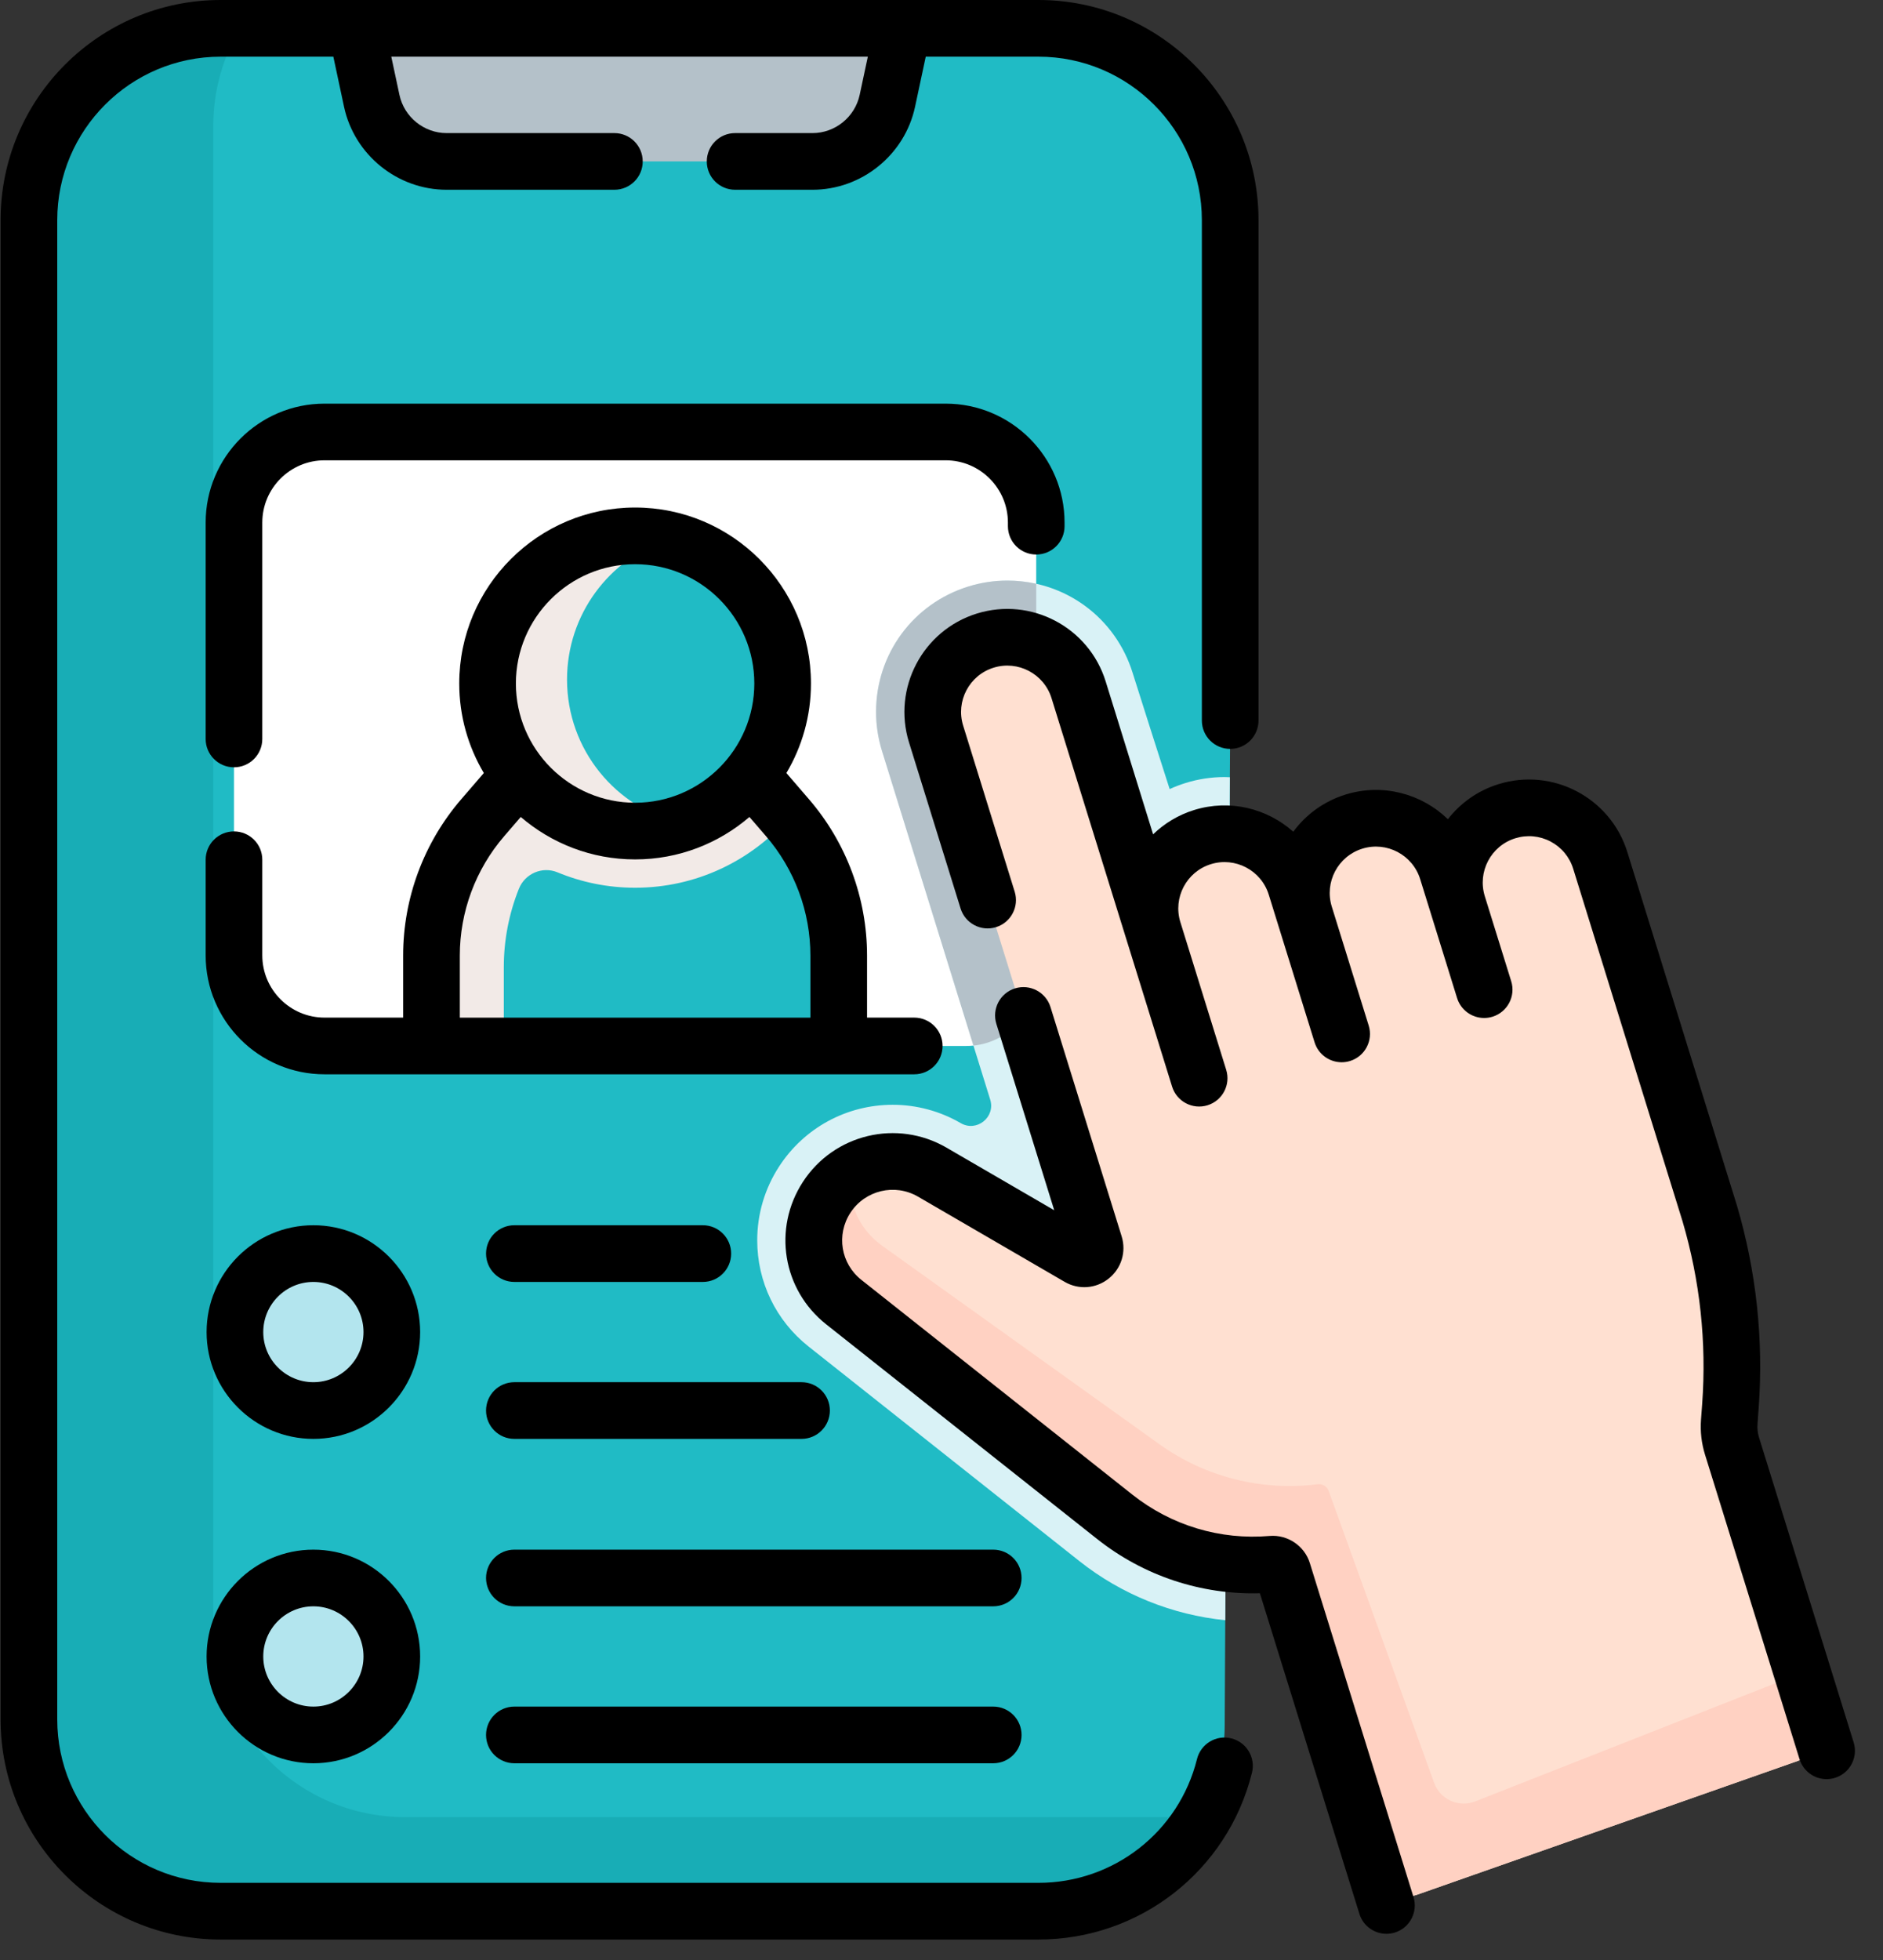 <?xml version="1.0" encoding="UTF-8"?>
<svg width="74px" height="77px" viewBox="0 0 74 77" version="1.1" xmlns="http://www.w3.org/2000/svg" xmlns:xlink="http://www.w3.org/1999/xlink">
    <rect x="0" y="0" width="74" height="77" fill="#333333" stroke="none"/>
    <title>7068063D-6F34-4F4F-9BB1-13C8A003DCCD</title>
    <g id="Page-1" stroke="none" stroke-width="1" fill="none" fill-rule="evenodd">
        <g id="On-Demand-Doctors" transform="translate(-720, -1229)" fill-rule="nonzero">
            <g id="tutorial" transform="translate(720, 1229)">
                <g id="Group" transform="translate(1.039, 1.039)">
                    <path d="M39.771,0.074 L34.441,0.074 L32.115,1.939 L14.007,1.939 L12.962,0.074 L7.632,0.074 C3.471,0.074 0.097,3.447 0.097,7.609 L0.097,66.499 C0.097,70.66 3.471,74.033 7.632,74.033 L39.773,74.033 C41.047,74.033 42.248,73.716 43.3,73.157 C45.65,71.908 47.076,69.42 47.09,66.759 L47.306,27.264 L47.306,7.609 C47.306,3.448 43.933,0.074 39.771,0.074 Z" id="Path" fill="#20BBC5"></path>
                    <path d="M14.876,70.338 C10.715,70.338 7.342,66.965 7.342,62.804 L7.342,3.914 C7.342,2.511 7.726,1.199 8.393,0.075 L7.632,0.075 C3.471,0.075 0.097,3.447 0.097,7.609 L0.097,66.499 C0.097,70.66 3.471,74.033 7.632,74.033 L39.773,74.033 C41.047,74.033 42.248,73.716 43.3,73.157 C44.527,72.505 45.499,71.514 46.152,70.338 L14.876,70.338 L14.876,70.338 Z" id="Path" fill="#18ADB6"></path>
                    <g transform="translate(8.015, 0)">
                        <g id="XMLID_259_" transform="translate(4.898, 0)" fill="#B4C1C9">
                            <path d="M21.528,0.074 L20.921,2.921 C20.624,4.311 19.398,5.302 17.977,5.302 L3.599,5.302 C2.18,5.302 0.952,4.311 0.657,2.921 L0.048,0.074 L21.528,0.074 Z" id="Path"></path>
                        </g>
                        <path d="M31.668,19.63 L31.668,19.488 C31.668,17.523 30.075,15.929 28.11,15.929 L3.7,15.929 C1.734,15.929 0.141,17.523 0.141,19.488 L0.141,36.488 C0.141,38.453 1.734,40.047 3.7,40.047 L26.875,40.047 L28.918,40.047 C30.437,40.047 31.668,38.815 31.668,37.296 L31.668,19.63 Z" id="Path" fill="#FFFFFF"></path>
                        <circle id="Oval" fill="#B3E5EE" cx="3.261" cy="51.285" r="3.082"></circle>
                        <circle id="Oval" fill="#B3E5EE" cx="3.261" cy="64.027" r="3.082"></circle>
                        <g id="Group" transform="translate(20.632, 21.671)">
                            <path d="M18.466,40.933 L18.646,7.82 C18.577,7.817 18.508,7.813 18.437,7.813 C17.92,7.813 17.405,7.891 16.907,8.046 C16.691,8.113 16.482,8.193 16.28,8.285 C15.8,6.79 15.264,5.107 14.827,3.725 C14.154,1.554 12.174,0.095 9.901,0.095 C9.384,0.095 8.869,0.173 8.371,0.327 C6.2,1.001 4.742,2.981 4.742,5.253 C4.742,5.767 4.819,6.28 4.974,6.783 L9.228,20.483 C9.443,21.175 8.695,21.771 8.068,21.406 C7.257,20.935 6.333,20.686 5.398,20.686 C3.588,20.686 1.92,21.592 0.935,23.106 C0.37,23.973 0.072,24.976 0.072,26.008 C0.072,27.646 0.808,29.167 2.09,30.182 L12.74,38.617 C14.386,39.92 16.386,40.723 18.466,40.933 Z" id="Path" fill="#D9F2F6"></path>
                            <path d="M9.901,0.095 C9.384,0.095 8.869,0.173 8.371,0.327 C6.2,1.001 4.742,2.981 4.742,5.253 C4.742,5.768 4.819,6.281 4.974,6.783 L8.569,18.361 C9.955,18.22 11.037,17.049 11.037,15.626 L11.037,0.22 C10.67,0.139 10.29,0.095 9.901,0.095 L9.901,0.095 Z" id="Path" fill="#B4C1C9"></path>
                            <path d="M15.504,12.972 C15.504,11.722 16.312,10.562 17.568,10.172 C19.114,9.693 20.757,10.557 21.238,12.103 L21.589,13.234 C21.5,12.945 21.457,12.652 21.457,12.364 C21.457,11.113 22.263,9.955 23.52,9.565 C25.066,9.084 26.71,9.948 27.189,11.495 L27.602,12.825 C27.513,12.535 27.469,12.243 27.469,11.955 C27.469,10.705 28.275,9.546 29.533,9.155 C31.079,8.676 32.722,9.54 33.202,11.086 L37.5,24.938 C38.226,27.395 38.504,29.962 38.318,32.518 L38.272,33.139 C38.249,33.462 38.286,33.789 38.382,34.099 L41.743,44.922 C41.941,45.558 41.599,46.238 40.97,46.459 L26.014,51.712 C25.351,51.945 24.628,51.581 24.42,50.91 L20.726,39.017 C20.673,38.846 20.514,38.73 20.338,38.73 C20.327,38.73 20.315,38.73 20.303,38.732 C18.081,38.922 15.871,38.257 14.123,36.872 L3.473,28.437 C2.705,27.83 2.299,26.926 2.299,26.008 C2.299,25.428 2.462,24.842 2.8,24.322 C3.7,22.939 5.524,22.504 6.951,23.332 L12.711,26.679 C13.047,26.874 13.446,26.555 13.33,26.185 L7.1,6.123 C7.011,5.834 6.968,5.541 6.968,5.253 C6.968,4.003 7.774,2.844 9.032,2.454 C10.578,1.974 12.221,2.838 12.701,4.385 C12.701,4.385 15.504,13.259 15.504,12.972 L15.504,12.972 Z" id="Path" fill="#FFE0D1"></path>
                        </g>
                        <path d="M61.776,64.664 L48.925,69.719 C48.276,69.974 47.544,69.648 47.31,69.001 L43.161,57.524 C43.101,57.359 42.939,57.253 42.764,57.26 C42.754,57.26 42.742,57.261 42.73,57.263 C40.533,57.54 38.312,56.981 36.521,55.699 L25.609,47.891 C24.823,47.329 24.383,46.462 24.345,45.565 C24.339,45.4 24.344,45.233 24.365,45.068 C24.001,45.299 23.682,45.609 23.432,45.993 C23.094,46.512 22.93,47.099 22.93,47.679 C22.93,48.596 23.337,49.5 24.104,50.107 L34.754,58.543 C36.503,59.928 38.713,60.593 40.935,60.403 C40.947,60.401 40.959,60.401 40.969,60.401 C41.146,60.401 41.305,60.517 41.358,60.688 L45.051,72.581 C45.259,73.252 45.983,73.615 46.646,73.383 L61.602,68.129 C62.231,67.908 62.572,67.229 62.375,66.592 L61.776,64.664 Z" id="Path" fill="#FFD1C2"></path>
                    </g>
                    <path d="M28.664,29.639 L29.907,31.08 C31.207,32.586 31.922,34.509 31.922,36.498 L31.922,40.047 L15.918,40.047 L15.918,36.498 C15.918,34.509 16.633,32.586 17.932,31.08 L19.175,29.639 L21.091,27.535 L27.15,27.535 L28.664,29.639 Z" id="Path" fill="#20BBC5"></path>
                    <path d="M29.935,31.111 L28.665,29.639 L27.476,27.988 L27.15,27.535 L24.289,27.535 L21.092,27.535 L19.175,29.639 L17.921,31.093 C16.629,32.591 15.918,34.503 15.918,36.481 L15.918,40.047 L18.76,40.047 L18.76,36.952 C18.76,35.888 18.964,34.844 19.353,33.872 C19.592,33.274 20.276,32.98 20.871,33.227 C21.811,33.616 22.84,33.832 23.92,33.832 C26.313,33.832 28.463,32.778 29.935,31.111 L29.935,31.111 Z" id="Path" fill="#F2EAE7"></path>
                    <circle id="Oval" fill="#20BBC5" cx="23.92" cy="25.808" r="5.798"></circle>
                    <path d="M21.245,25.655 C21.245,23.094 22.901,20.921 25.203,20.152 C24.789,20.058 24.363,20.01 23.92,20.01 C20.718,20.01 18.122,22.606 18.122,25.808 C18.122,29.01 20.718,31.606 23.92,31.606 C24.562,31.606 25.178,31.502 25.755,31.309 C23.173,30.724 21.245,28.414 21.245,25.655 L21.245,25.655 Z" id="Path" fill="#F2EAE7"></path>
                </g>
                <g id="Group" fill="#000000">
                    <path d="M48.39,68.284 C47.794,68.135 47.189,68.499 47.041,69.096 C46.328,71.959 43.766,73.959 40.811,73.959 L8.67,73.959 C5.13,73.959 2.25,71.079 2.25,67.539 L2.25,8.647 C2.25,5.107 5.13,2.226 8.67,2.226 L13.1,2.226 L13.52,4.193 C13.924,6.083 15.619,7.454 17.551,7.454 L24.145,7.454 C24.76,7.454 25.258,6.956 25.258,6.341 C25.258,5.726 24.76,5.228 24.145,5.228 L17.551,5.228 C16.663,5.228 15.883,4.597 15.698,3.728 L15.377,2.226 L34.105,2.226 L33.784,3.728 C33.598,4.597 32.819,5.228 31.93,5.228 L28.889,5.228 C28.274,5.228 27.776,5.726 27.776,6.341 C27.776,6.956 28.274,7.454 28.889,7.454 L31.93,7.454 C33.863,7.454 35.558,6.083 35.961,4.193 L36.381,2.226 L40.811,2.226 C44.352,2.226 47.232,5.107 47.232,8.647 L47.232,28.304 C47.232,28.918 47.73,29.417 48.345,29.417 C48.96,29.417 49.458,28.918 49.458,28.304 L49.458,8.647 C49.458,3.879 45.579,-7.38264304e-15 40.811,-7.38264304e-15 L8.67,-7.38264304e-15 C3.902,-7.38264304e-15 0.023,3.879 0.023,8.647 L0.023,67.539 C0.023,72.307 3.903,76.186 8.671,76.186 L40.811,76.186 C44.791,76.186 48.241,73.491 49.201,69.634 C49.35,69.037 48.987,68.433 48.39,68.284 Z" id="Path"></path>
                    <path d="M40.723,21.782 C41.338,21.782 41.836,21.284 41.836,20.669 L41.836,20.527 C41.836,17.951 39.74,15.855 37.164,15.855 L12.754,15.855 C10.178,15.855 8.082,17.951 8.082,20.527 L8.082,29.027 C8.082,29.642 8.58,30.14 9.195,30.14 C9.81,30.14 10.308,29.642 10.308,29.027 L10.308,20.527 C10.308,19.178 11.405,18.081 12.754,18.081 L37.164,18.081 C38.512,18.081 39.61,19.178 39.61,20.527 L39.61,20.669 C39.61,21.284 40.108,21.782 40.723,21.782 Z" id="Path"></path>
                    <path d="M12.315,48.128 C10.002,48.128 8.119,50.01 8.119,52.324 C8.119,54.637 10.002,56.52 12.315,56.52 C14.629,56.52 16.511,54.637 16.511,52.324 C16.511,50.01 14.629,48.128 12.315,48.128 L12.315,48.128 Z M12.315,54.293 C11.229,54.293 10.346,53.41 10.346,52.324 C10.346,51.238 11.229,50.355 12.315,50.355 C13.401,50.355 14.285,51.238 14.285,52.324 C14.285,53.41 13.401,54.293 12.315,54.293 Z" id="Shape"></path>
                    <path d="M12.315,60.871 C10.002,60.871 8.119,62.753 8.119,65.067 C8.119,67.38 10.002,69.262 12.315,69.262 C14.629,69.262 16.511,67.38 16.511,65.067 C16.511,62.753 14.629,60.871 12.315,60.871 Z M12.315,67.036 C11.229,67.036 10.346,66.152 10.346,65.067 C10.346,63.981 11.229,63.097 12.315,63.097 C13.401,63.097 14.285,63.981 14.285,65.067 C14.285,66.152 13.401,67.036 12.315,67.036 L12.315,67.036 Z" id="Shape"></path>
                    <path d="M27.62,48.128 L20.214,48.128 C19.599,48.128 19.101,48.626 19.101,49.241 C19.101,49.856 19.599,50.355 20.214,50.355 L27.62,50.355 C28.235,50.355 28.733,49.856 28.733,49.241 C28.733,48.626 28.235,48.128 27.62,48.128 Z" id="Path"></path>
                    <path d="M31.499,54.293 L20.214,54.293 C19.599,54.293 19.101,54.791 19.101,55.406 C19.101,56.021 19.599,56.52 20.214,56.52 L31.499,56.52 C32.114,56.52 32.613,56.021 32.613,55.406 C32.613,54.791 32.114,54.293 31.499,54.293 Z" id="Path"></path>
                    <path d="M39.033,60.871 L20.214,60.871 C19.599,60.871 19.101,61.369 19.101,61.984 C19.101,62.599 19.599,63.097 20.214,63.097 L39.033,63.097 C39.648,63.097 40.146,62.599 40.146,61.984 C40.146,61.369 39.648,60.871 39.033,60.871 Z" id="Path"></path>
                    <path d="M39.033,67.036 L20.214,67.036 C19.599,67.036 19.101,67.534 19.101,68.149 C19.101,68.764 19.599,69.262 20.214,69.262 L39.033,69.262 C39.648,69.262 40.146,68.764 40.146,68.149 C40.146,67.534 39.648,67.036 39.033,67.036 Z" id="Path"></path>
                    <path d="M31.789,31.392 L30.904,30.365 C31.517,29.334 31.87,28.131 31.87,26.847 C31.87,23.036 28.77,19.936 24.959,19.936 C21.148,19.936 18.048,23.036 18.048,26.847 C18.048,28.131 18.401,29.334 19.014,30.365 L18.128,31.392 C16.655,33.099 15.843,35.282 15.843,37.537 L15.843,39.972 L12.754,39.972 C11.405,39.972 10.308,38.875 10.308,37.527 L10.308,33.771 C10.308,33.156 9.81,32.658 9.195,32.658 C8.58,32.658 8.082,33.156 8.082,33.771 L8.082,37.527 C8.082,40.103 10.178,42.199 12.754,42.199 L35.929,42.199 C36.544,42.199 37.042,41.701 37.042,41.086 C37.042,40.471 36.544,39.972 35.929,39.972 L34.074,39.972 L34.074,37.537 C34.074,35.282 33.263,33.099 31.789,31.392 Z M24.959,22.162 C27.542,22.162 29.644,24.264 29.644,26.847 C29.644,29.43 27.542,31.532 24.959,31.532 C22.376,31.532 20.274,29.43 20.274,26.847 C20.274,24.264 22.376,22.162 24.959,22.162 Z M18.07,37.538 C18.07,35.816 18.69,34.15 19.814,32.846 L20.465,32.091 C21.675,33.129 23.244,33.758 24.959,33.758 C26.674,33.758 28.243,33.129 29.452,32.091 L30.104,32.846 C31.228,34.15 31.848,35.816 31.848,37.538 L31.848,39.973 L18.07,39.973 L18.07,37.538 Z" id="Shape"></path>
                    <path d="M51.475,61.397 C51.265,60.721 50.6,60.273 49.894,60.333 C47.949,60.499 46.032,59.922 44.5,58.709 L33.851,50.274 C33.043,49.635 32.858,48.502 33.419,47.639 C33.996,46.752 35.164,46.474 36.078,47.005 L41.838,50.351 C42.39,50.672 43.07,50.622 43.569,50.224 C44.069,49.826 44.269,49.174 44.08,48.565 L41.283,39.557 C41.1,38.97 40.477,38.642 39.889,38.824 C39.302,39.007 38.974,39.63 39.156,40.217 L41.43,47.539 L37.196,45.08 C35.256,43.953 32.777,44.543 31.553,46.425 C30.361,48.257 30.755,50.663 32.468,52.02 L43.118,60.454 C44.946,61.902 47.2,62.646 49.512,62.584 L53.423,75.178 C53.571,75.655 54.011,75.961 54.486,75.961 C54.595,75.961 54.706,75.945 54.816,75.911 C55.403,75.728 55.732,75.104 55.549,74.517 L51.475,61.397 Z" id="Path"></path>
                    <path d="M72.847,68.442 L69.132,56.478 C69.076,56.3 69.055,56.116 69.069,55.93 L69.114,55.31 C69.31,52.614 69.021,49.93 68.254,47.332 C68.252,47.327 68.251,47.323 68.249,47.318 L63.952,33.466 C63.29,31.335 61.019,30.14 58.889,30.802 C58.07,31.056 57.39,31.549 56.9,32.179 C55.871,31.179 54.34,30.756 52.876,31.211 C52.022,31.476 51.318,32 50.824,32.671 C49.798,31.755 48.331,31.382 46.924,31.819 C46.3,32.013 45.757,32.346 45.316,32.773 L43.451,26.764 C42.789,24.634 40.518,23.439 38.388,24.101 C36.258,24.762 35.063,27.034 35.724,29.164 L37.75,35.686 C37.932,36.273 38.556,36.601 39.143,36.419 C39.73,36.237 40.058,35.613 39.876,35.026 L37.851,28.503 C37.553,27.545 38.09,26.524 39.048,26.227 C40.005,25.929 41.027,26.467 41.324,27.424 L46.062,42.682 C46.244,43.269 46.867,43.597 47.456,43.415 C48.043,43.233 48.371,42.609 48.188,42.022 L46.387,36.221 C46.09,35.263 46.627,34.243 47.585,33.945 C48.542,33.648 49.564,34.185 49.861,35.143 L51.662,40.943 C51.81,41.42 52.25,41.726 52.725,41.726 C52.834,41.726 52.945,41.71 53.056,41.676 C53.643,41.494 53.971,40.87 53.788,40.283 L52.338,35.613 C52.041,34.655 52.579,33.634 53.536,33.337 C54.493,33.039 55.515,33.577 55.812,34.534 L57.262,39.204 C57.41,39.681 57.85,39.987 58.325,39.987 C58.434,39.987 58.546,39.971 58.655,39.937 C59.243,39.755 59.571,39.131 59.389,38.544 L58.351,35.203 C58.055,34.245 58.592,33.225 59.549,32.928 C60.013,32.784 60.505,32.829 60.935,33.055 C61.365,33.281 61.681,33.662 61.825,34.125 L66.121,47.97 C66.81,50.307 67.07,52.722 66.894,55.147 L66.848,55.767 C66.814,56.231 66.867,56.692 67.005,57.137 L70.72,69.101 C70.869,69.579 71.308,69.885 71.783,69.885 C71.892,69.885 72.004,69.869 72.114,69.834 C72.7,69.653 73.029,69.029 72.847,68.442 L72.847,68.442 Z" id="Path"></path>
                </g>
            </g>
        </g>
    </g>
</svg>